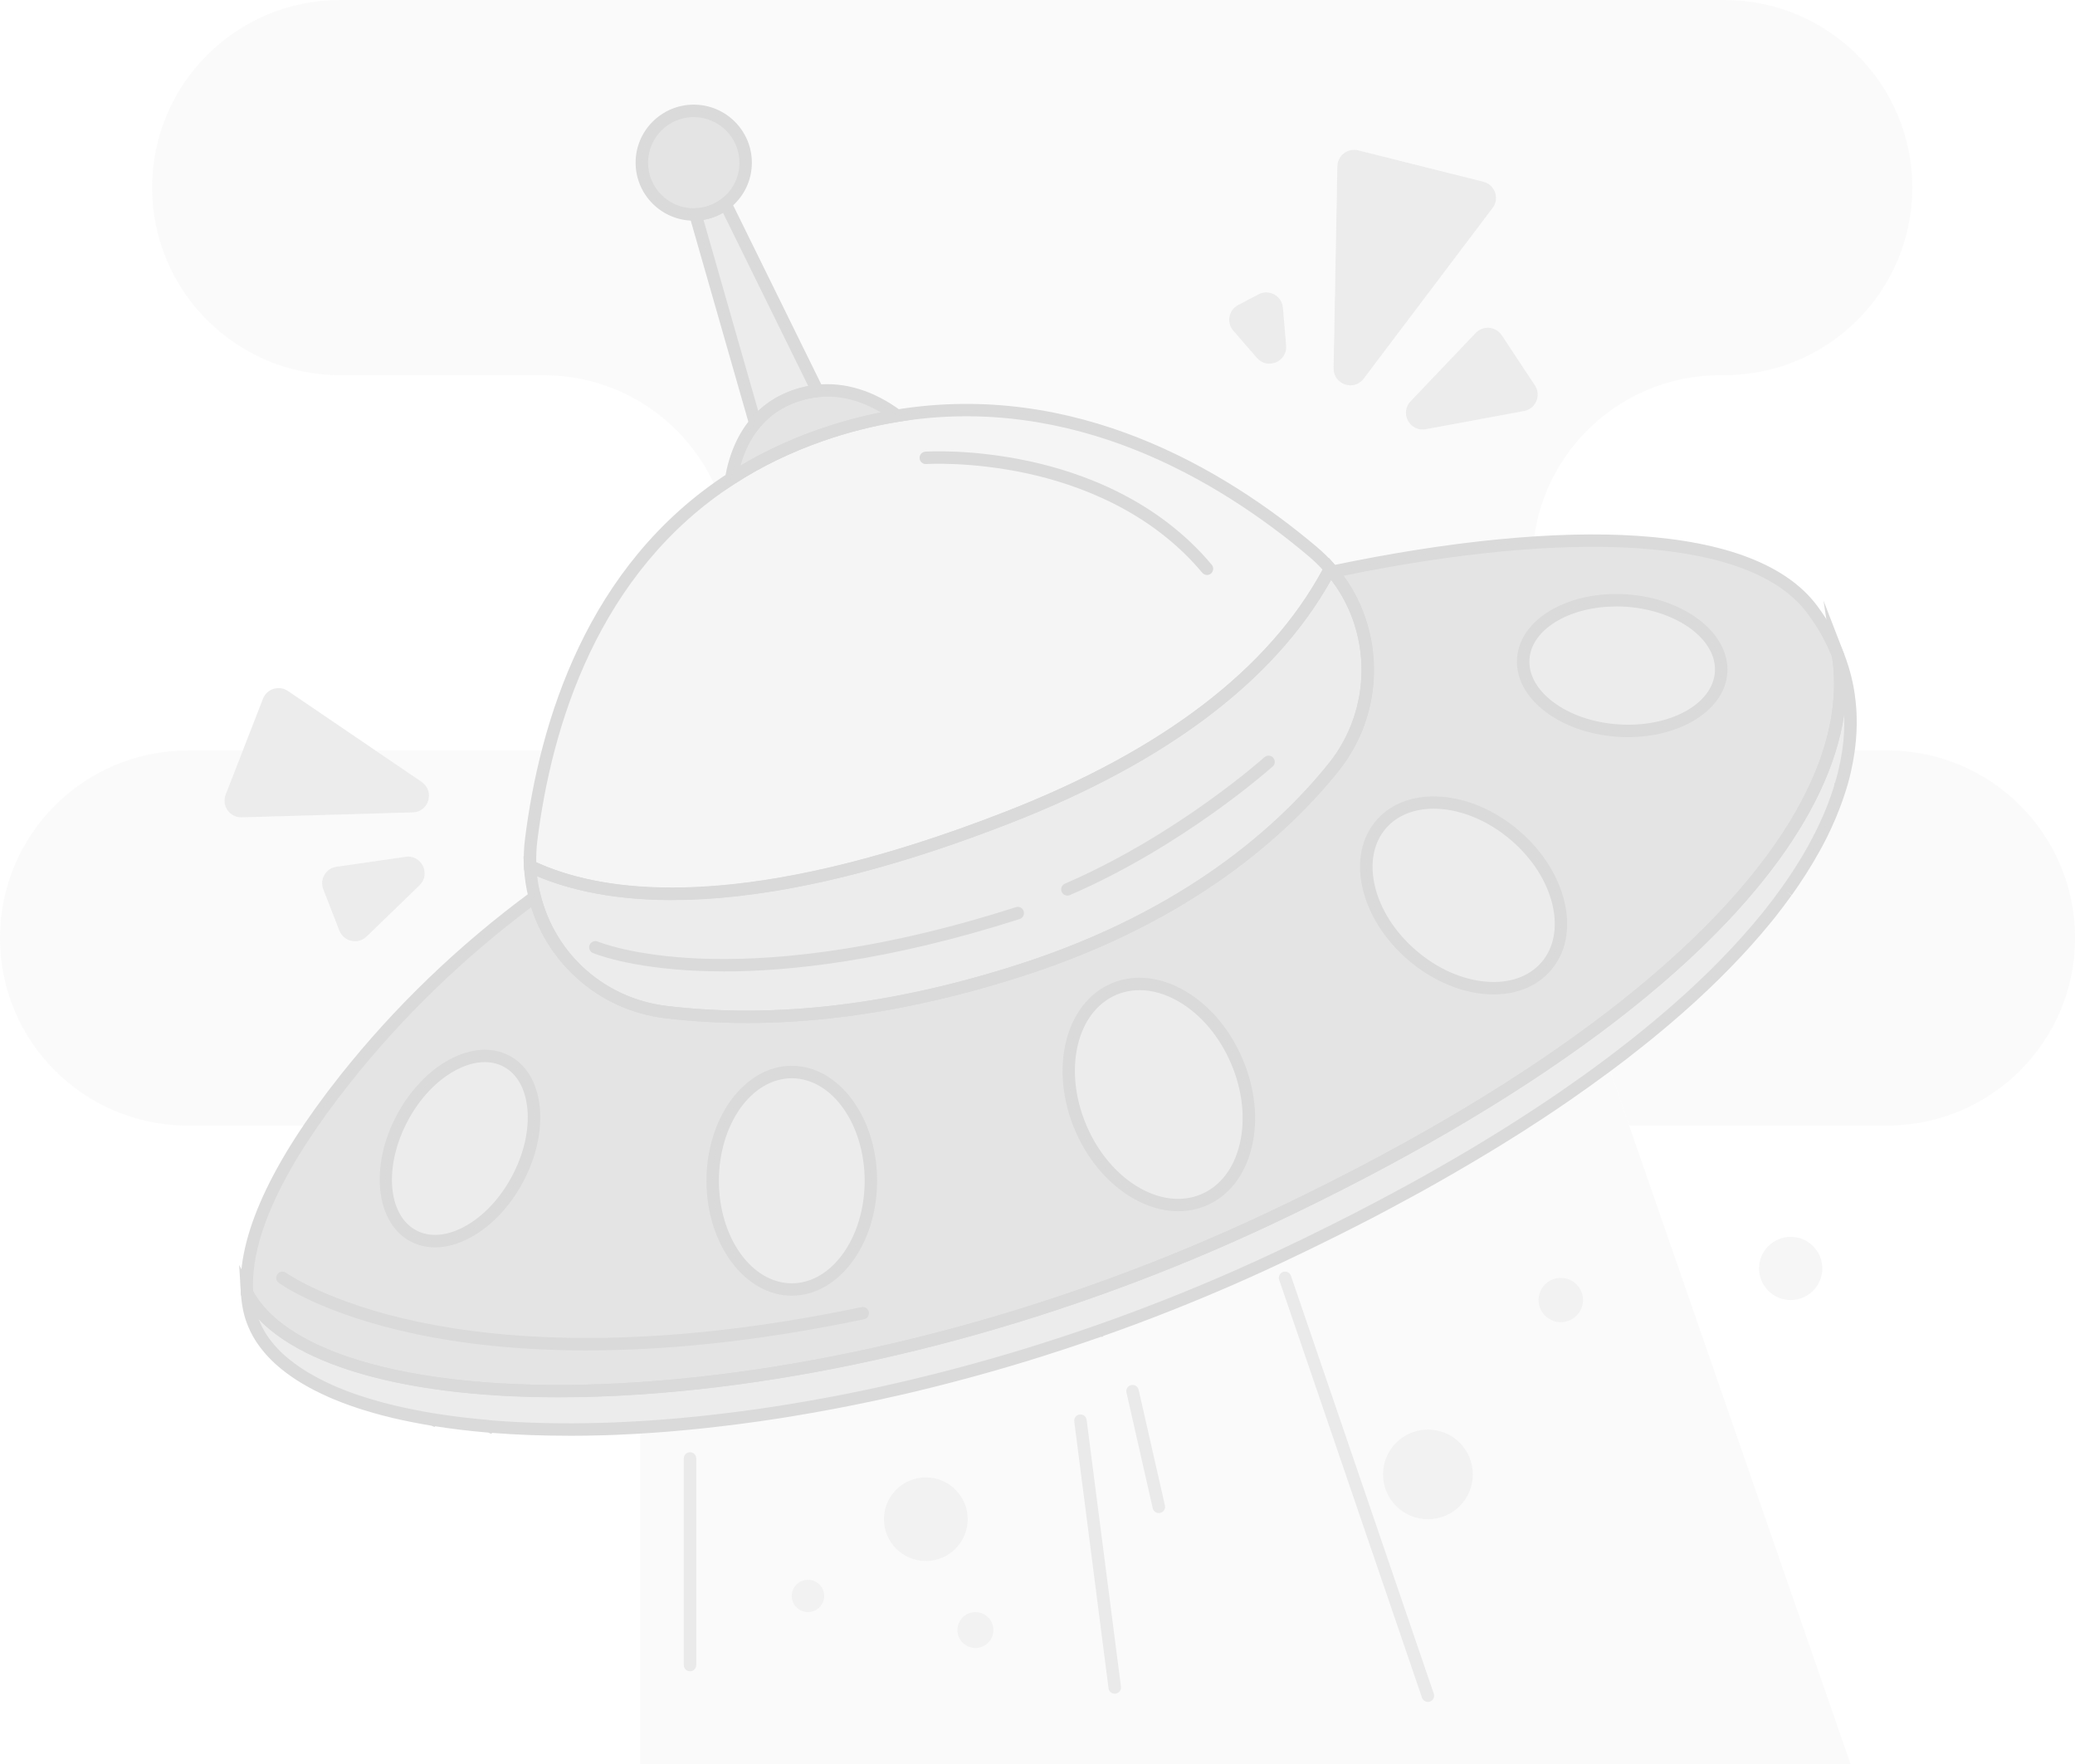 <svg width="400" height="340" viewBox="0 0 400 340" fill="none" xmlns="http://www.w3.org/2000/svg">
<g clip-path="url(#clip0_765_1448)">
<path opacity="0.5" d="M157.592 75.346C156.176 75.498 154.72 75.817 153.224 76.328C149.88 77.485 147.416 79.361 145.576 81.564L134.056 41.333C136.232 41.261 138.216 40.511 139.832 39.266L157.584 75.338L157.592 75.346Z" fill="#DADADA"/>
<path opacity="0.25" d="M356.729 339.991H123.441V275.11C159.089 272.979 203.225 262.73 246.513 242.351C272.241 230.242 293.377 217.733 310.017 205.305L356.729 339.999V339.991Z" fill="#DADADA" fill-opacity="0.5"/>
<path opacity="0.75" d="M354.344 126.406C353.136 123.285 351.464 120.276 349.312 117.418C337.712 101.98 301.904 100.719 256.88 110.178C265.768 120.89 266.12 136.616 257.088 147.863C246.504 161.058 228.224 176.759 197.416 186.785C167.84 196.411 144.552 197.018 128.344 195.054C115.776 193.53 106.016 184.406 103.072 172.864C89.448 182.897 77.128 194.639 66.568 207.962C55.696 221.66 46.808 236.858 47.624 249.247C55.112 263.256 84.368 270.224 123.432 267.574C158.728 265.187 202.032 254.946 244.536 234.942C270.016 222.945 291 210.556 307.568 198.239C342.128 172.56 357.48 147.2 354.344 126.39V126.406ZM99.76 227.271C94.8 236.571 85.8 241.464 79.664 238.199C73.536 234.942 72.584 224.757 77.552 215.457C82.512 206.166 91.512 201.273 97.648 204.53C103.784 207.786 104.728 217.972 99.76 227.271ZM152.632 248.536C144.216 248.536 137.384 239.149 137.384 227.582C137.384 216.016 144.208 206.621 152.632 206.621C161.056 206.621 167.88 216.008 167.88 227.582C167.88 239.157 161.056 248.536 152.632 248.536ZM232.008 231.294C223.688 234.815 213.08 228.564 208.312 217.333C203.552 206.102 206.432 194.152 214.752 190.632C223.072 187.12 233.68 193.37 238.448 204.601C243.216 215.825 240.336 227.782 232.008 231.294ZM298.04 186.274C292.536 192.636 280.96 191.646 272.184 184.079C263.4 176.511 260.752 165.224 266.264 158.863C271.768 152.509 283.344 153.498 292.12 161.066C300.904 168.633 303.552 179.92 298.04 186.274ZM331.8 129.631C331.312 136.552 322.376 141.565 311.848 140.822C301.312 140.088 293.168 133.886 293.656 126.965C294.136 120.052 303.072 115.039 313.608 115.774C324.144 116.516 332.288 122.718 331.8 129.631Z" fill="#DADADA"/>
<path d="M107.656 269.333C76.016 269.333 53.208 262.229 46.568 249.824L46.448 249.6L46.432 249.345C45.712 238.369 52.168 224.201 65.624 207.23C76.08 194.051 88.44 182.166 102.352 171.916L103.792 170.855L104.232 172.579C107.16 184.081 116.68 192.447 128.48 193.884C149.424 196.422 172.488 193.652 197.032 185.662C228.576 175.397 246.592 159.041 256.144 147.131C264.632 136.547 264.552 121.332 255.944 110.955L254.68 109.431L256.624 109.023C279.48 104.226 299.904 102.23 315.696 103.284C332.784 104.418 344.416 108.936 350.256 116.71C352.44 119.616 354.184 122.729 355.448 125.978L355.496 126.098L355.52 126.225C358.832 148.193 342.056 174.119 308.28 199.216C291.112 211.972 269.832 224.36 245.04 236.031C205.8 254.502 162.64 266.124 123.512 268.774C118.024 269.149 112.72 269.333 107.648 269.333H107.656ZM48.816 248.922C52.392 255.356 61.088 260.401 73.984 263.506C87.208 266.691 104.28 267.688 123.36 266.387C162.2 263.761 205.056 252.211 244.032 233.867C268.68 222.253 289.824 209.952 306.856 197.292C339.824 172.802 356.264 147.738 353.176 126.712C352 123.711 350.376 120.829 348.352 118.139C342.944 110.947 331.904 106.748 315.552 105.663C300.408 104.657 280.888 106.493 259.008 110.971C267.128 122.138 266.816 137.664 258.024 148.624C248.264 160.789 229.896 177.48 197.776 187.929C172.896 196.031 149.488 198.825 128.192 196.254C121.864 195.488 116.016 192.846 111.288 188.615C107.112 184.888 104.064 180.162 102.392 174.87C89.216 184.76 77.48 196.135 67.504 208.707C54.528 225.063 48.24 238.585 48.8 248.914L48.816 248.922ZM152.632 249.736C143.56 249.736 136.184 239.798 136.184 227.585C136.184 215.372 143.56 205.426 152.632 205.426C161.704 205.426 169.08 215.364 169.08 227.585C169.08 239.806 161.704 249.736 152.632 249.736ZM152.632 207.829C144.888 207.829 138.584 216.689 138.584 227.593C138.584 238.497 144.888 247.349 152.632 247.349C160.376 247.349 166.68 238.489 166.68 227.593C166.68 216.697 160.376 207.829 152.632 207.829ZM83.856 240.421C82.16 240.421 80.56 240.038 79.104 239.263C72.4 235.695 71.224 224.767 76.496 214.909C79.008 210.208 82.592 206.424 86.592 204.253C90.752 201.986 94.88 201.714 98.216 203.486C101.552 205.259 103.624 208.827 104.064 213.536C104.48 218.062 103.336 223.139 100.824 227.841C98.312 232.542 94.728 236.334 90.728 238.505C88.384 239.782 86.048 240.429 83.856 240.429V240.421ZM93.456 204.716C91.664 204.716 89.72 205.259 87.736 206.336C84.144 208.292 80.904 211.732 78.616 216.019C73.968 224.72 74.696 234.195 80.232 237.14C82.824 238.529 86.144 238.258 89.576 236.398C93.168 234.442 96.408 231.002 98.696 226.707C100.984 222.413 102.04 217.807 101.664 213.744C101.304 209.864 99.672 206.967 97.072 205.586C95.976 205.003 94.752 204.716 93.448 204.716H93.456ZM227.144 233.46C219.448 233.46 211.264 227.354 207.208 217.799C202.2 205.977 205.368 193.301 214.28 189.533C218.664 187.681 223.728 188.216 228.544 191.058C233.24 193.828 237.144 198.466 239.552 204.141C241.952 209.801 242.576 215.835 241.304 221.127C240 226.547 236.864 230.555 232.48 232.399C230.768 233.117 228.968 233.46 227.144 233.46ZM219.664 190.85C218.12 190.85 216.624 191.146 215.216 191.736C207.52 194.993 204.912 206.264 209.416 216.865C213.912 227.465 223.84 233.444 231.544 230.187C235.208 228.639 237.848 225.214 238.968 220.553C240.12 215.763 239.544 210.256 237.344 205.059C235.136 199.863 231.584 195.616 227.328 193.109C224.776 191.601 222.16 190.842 219.672 190.842L219.664 190.85ZM287.944 191.665C287.384 191.665 286.816 191.641 286.232 191.593C281.096 191.154 275.832 188.807 271.392 184.983C266.952 181.16 263.864 176.291 262.688 171.294C261.48 166.153 262.424 161.459 265.344 158.083C271.272 151.242 283.632 152.176 292.888 160.158C297.328 163.982 300.416 168.843 301.592 173.848C302.8 178.989 301.864 183.682 298.936 187.059C296.336 190.06 292.472 191.665 287.936 191.665H287.944ZM276.376 155.872C272.672 155.872 269.376 157.109 267.168 159.655C264.768 162.433 264.008 166.369 265.032 170.751C266.088 175.269 268.912 179.683 272.968 183.179C277.024 186.676 281.808 188.815 286.44 189.206C290.928 189.589 294.728 188.272 297.136 185.494C299.536 182.724 300.296 178.781 299.272 174.407C298.216 169.889 295.392 165.475 291.336 161.978C286.672 157.955 281.184 155.872 276.384 155.872H276.376ZM313.864 142.086C313.168 142.086 312.464 142.062 311.752 142.006C306.432 141.639 301.496 139.915 297.88 137.153C294.112 134.288 292.184 130.632 292.448 126.872C292.712 123.112 295.128 119.768 299.264 117.445C303.24 115.218 308.352 114.196 313.68 114.563C324.856 115.353 333.512 122.138 332.984 129.706C332.488 136.794 324.096 142.078 313.856 142.078L313.864 142.086ZM311.536 116.894C307.408 116.894 303.52 117.812 300.44 119.536C297.032 121.444 295.048 124.11 294.84 127.04C294.632 129.969 296.232 132.891 299.328 135.245C302.584 137.728 307.048 139.277 311.912 139.612C321.76 140.306 330.136 135.78 330.584 129.538C331.024 123.296 323.36 117.652 313.504 116.95C312.84 116.902 312.176 116.886 311.528 116.886L311.536 116.894Z" fill="#DADADA"/>
<path opacity="0.5" d="M356.44 143.859C356.4 144.179 356.36 144.49 356.312 144.801C356.304 144.849 356.304 144.881 356.296 144.929C356.208 145.52 356.104 146.118 355.992 146.709C355.872 147.332 355.736 147.962 355.592 148.593C355.592 148.601 355.584 148.617 355.584 148.641C355.504 148.96 355.432 149.287 355.344 149.607C355.256 149.926 355.168 150.261 355.08 150.58C354.992 150.908 354.896 151.227 354.8 151.554V151.57C354.704 151.89 354.608 152.217 354.496 152.536C354.176 153.518 353.832 154.508 353.44 155.506C353.312 155.833 353.184 156.168 353.048 156.495C352.912 156.823 352.776 157.166 352.632 157.501C352.2 158.507 351.736 159.513 351.24 160.526C351.08 160.854 350.912 161.181 350.752 161.508C350.744 161.516 350.736 161.524 350.736 161.532C350.392 162.211 350.024 162.889 349.648 163.576C349.264 164.254 348.872 164.941 348.464 165.627C348.056 166.314 347.632 167 347.192 167.695C347.176 167.727 347.144 167.766 347.128 167.79C346.712 168.445 346.272 169.107 345.832 169.77C345.592 170.121 345.36 170.472 345.112 170.816C344.888 171.135 344.664 171.454 344.432 171.782C344.416 171.805 344.392 171.829 344.368 171.861C343.872 172.564 343.352 173.266 342.824 173.961C342.28 174.679 341.72 175.398 341.144 176.124C340.88 176.459 340.6 176.794 340.328 177.138C339.752 177.84 339.152 178.551 338.552 179.261C337.944 179.971 337.328 180.682 336.688 181.4C336.048 182.111 335.4 182.821 334.728 183.54C333.384 184.968 331.992 186.405 330.528 187.85C329.792 188.568 329.048 189.287 328.288 190.013C327.528 190.732 326.752 191.45 325.96 192.176C325.936 192.2 325.904 192.224 325.88 192.256C325.112 192.959 324.336 193.653 323.536 194.348C322.296 195.433 321.032 196.527 319.72 197.62C318.416 198.714 317.072 199.8 315.704 200.901C314.792 201.628 313.856 202.362 312.904 203.088C312.904 203.088 312.888 203.096 312.88 203.112C311.944 203.831 310.992 204.557 310.024 205.275C307.416 207.215 304.712 209.163 301.888 211.103C300.2 212.268 298.464 213.433 296.696 214.607C295.504 215.397 294.288 216.179 293.056 216.962C292.464 217.345 291.856 217.72 291.256 218.103C291.184 218.151 291.12 218.191 291.056 218.231C290.504 218.574 289.944 218.925 289.392 219.269C288.768 219.66 288.136 220.043 287.504 220.434C286.872 220.825 286.24 221.208 285.608 221.583C285.6 221.583 285.592 221.591 285.592 221.599C284.944 221.99 284.304 222.382 283.648 222.765C281.696 223.93 279.696 225.088 277.656 226.245C277.24 226.485 276.808 226.724 276.384 226.963C275.608 227.403 274.832 227.834 274.048 228.273C273.552 228.552 273.048 228.823 272.536 229.103C271.016 229.933 269.48 230.771 267.928 231.593C267.408 231.865 266.888 232.144 266.36 232.423C264.784 233.254 263.2 234.092 261.584 234.906C260.512 235.457 259.432 236.007 258.336 236.558C257.784 236.838 257.24 237.109 256.688 237.38C253.384 239.033 249.984 240.669 246.512 242.314C244.208 243.399 241.912 244.453 239.608 245.483C238.832 245.818 238.072 246.161 237.296 246.496C228.848 250.184 220.4 253.505 212.016 256.45C212.016 256.45 212.008 256.45 212 256.45C209.712 257.249 207.424 258.031 205.144 258.781C203.624 259.276 202.112 259.771 200.592 260.242C199.84 260.481 199.08 260.713 198.328 260.952C198.2 261 198.08 261.032 197.952 261.072C195.808 261.727 193.68 262.357 191.56 262.972C186.408 264.449 181.304 265.782 176.264 266.987C176.168 267.011 176.072 267.035 175.976 267.051C175.24 267.226 174.512 267.394 173.776 267.57C172.32 267.905 170.856 268.232 169.408 268.544C168.688 268.703 167.96 268.855 167.232 269.014C165.128 269.462 163.024 269.877 160.944 270.276C158 270.834 155.096 271.353 152.216 271.816C151.56 271.92 150.896 272.032 150.24 272.136C147.464 272.567 144.72 272.958 142.016 273.309C139.984 273.572 137.968 273.804 135.976 274.019C135.312 274.091 134.648 274.163 133.992 274.227C133.336 274.291 132.68 274.363 132.016 274.419C131.424 274.482 130.824 274.522 130.224 274.578C130.168 274.578 130.12 274.586 130.064 274.586C129.416 274.642 128.768 274.698 128.12 274.746C127.472 274.794 126.832 274.842 126.192 274.889C125.552 274.937 124.92 274.977 124.288 275.017C123.648 275.065 123.016 275.097 122.392 275.129C121.136 275.201 119.896 275.265 118.664 275.313C117.904 275.337 117.152 275.376 116.392 275.392C108.552 275.632 101.176 275.456 94.392 274.905C90.552 274.586 86.904 274.139 83.464 273.58C80.88 273.157 78.416 272.67 76.064 272.12C75.288 271.936 74.52 271.736 73.76 271.545C72.632 271.242 71.528 270.93 70.464 270.595C70.112 270.491 69.76 270.371 69.408 270.26C68.36 269.917 67.352 269.557 66.376 269.19C65.728 268.943 65.088 268.687 64.464 268.416C64.152 268.28 63.848 268.152 63.544 268.017C60.216 266.532 57.36 264.84 55.024 262.948C54.808 262.772 54.608 262.605 54.4 262.429C53.992 262.078 53.608 261.727 53.232 261.367C52.416 260.561 51.68 259.723 51.032 258.861C50.8 258.558 50.584 258.246 50.376 257.927C49.592 256.722 48.968 255.468 48.528 254.159C48.384 253.712 48.256 253.281 48.144 252.826C48.112 252.675 48.072 252.531 48.048 252.379C47.96 251.932 47.872 251.485 47.8 251.03C47.712 250.432 47.648 249.817 47.616 249.202C55.104 263.211 84.36 270.18 123.432 267.538C158.728 265.151 202.04 254.902 244.536 234.906C270.016 222.908 291 210.52 307.568 198.211C342.144 172.516 357.496 147.148 354.336 126.33C354.632 127.088 354.896 127.863 355.144 128.645C355.544 129.938 355.872 131.255 356.12 132.588C356.12 132.596 356.12 132.612 356.128 132.628C356.272 133.418 356.384 134.209 356.48 135.015C356.512 135.286 356.544 135.566 356.568 135.829C356.584 136.1 356.616 136.38 356.632 136.651C356.672 137.202 356.696 137.753 356.704 138.304C356.752 140.116 356.648 141.944 356.432 143.803L356.448 143.827L356.44 143.859Z" fill="#DADADA"/>
<path d="M109.625 276.732C104.497 276.732 99.553 276.548 94.865 276.181L94.705 276.356L94.113 276.125C90.553 275.822 87.121 275.414 83.889 274.904L83.761 275.039L83.137 274.784C80.593 274.361 78.129 273.874 75.809 273.331C75.057 273.147 74.273 272.956 73.481 272.748C72.201 272.405 71.105 272.086 70.137 271.783C69.777 271.671 69.417 271.559 69.065 271.447C68.009 271.096 66.969 270.729 65.977 270.354C65.249 270.074 64.617 269.819 64.033 269.571C63.777 269.46 63.521 269.348 63.265 269.236L63.097 269.156C59.649 267.624 56.697 265.868 54.305 263.928C54.089 263.752 53.865 263.577 53.657 263.385C53.217 263.01 52.809 262.635 52.433 262.268C51.569 261.429 50.793 260.535 50.105 259.617C49.865 259.298 49.633 258.963 49.401 258.628C48.561 257.334 47.897 255.969 47.425 254.581C47.265 254.11 47.129 253.647 47.009 253.152L46.897 252.681C46.785 252.154 46.705 251.691 46.641 251.252C46.553 250.621 46.481 249.975 46.441 249.32L46.105 243.828L48.697 248.682C52.201 255.235 60.945 260.352 73.985 263.497C87.209 266.682 104.289 267.68 123.369 266.386C162.209 263.76 205.065 252.21 244.041 233.866C268.689 222.252 289.833 209.951 306.865 197.291C339.913 172.738 356.353 147.609 353.161 126.552L351.521 115.768L355.457 125.937C355.761 126.711 356.041 127.51 356.297 128.324C356.713 129.665 357.049 131.022 357.305 132.355L357.321 132.451C357.465 133.265 357.593 134.095 357.681 134.917C357.713 135.205 357.737 135.484 357.769 135.763L357.793 136.059C357.809 136.25 357.825 136.434 357.841 136.617C357.881 137.176 357.905 137.751 357.913 138.318C357.961 140.162 357.865 142.069 357.633 143.985C357.593 144.296 357.553 144.6 357.513 144.903L357.489 145.087C357.401 145.661 357.297 146.26 357.185 146.907C357.073 147.481 356.945 148.096 356.785 148.838L356.769 148.918C356.697 149.206 356.625 149.509 356.553 149.804L356.537 149.876C356.449 150.219 356.353 150.547 356.273 150.874C356.193 151.169 356.113 151.449 356.025 151.728L355.969 151.904C355.961 151.928 355.961 151.952 355.953 151.975L355.881 152.191C355.809 152.43 355.737 152.662 355.657 152.901C355.329 153.923 354.969 154.945 354.577 155.935C354.457 156.262 354.321 156.597 354.177 156.933C354.041 157.284 353.897 157.627 353.753 157.97C353.289 159.056 352.809 160.086 352.337 161.059L352.313 161.107C352.161 161.419 352.001 161.73 351.841 162.049L351.737 162.241C351.393 162.919 351.049 163.55 350.705 164.165C350.289 164.907 349.897 165.585 349.505 166.248C349.105 166.926 348.681 167.605 348.217 168.347L348.153 168.451C347.729 169.122 347.281 169.792 346.833 170.455C346.593 170.806 346.353 171.157 346.113 171.508C345.881 171.836 345.657 172.163 345.417 172.498L345.353 172.57L345.377 172.53L344.377 171.875L345.353 172.578C344.793 173.36 344.281 174.055 343.793 174.701C343.313 175.34 342.793 176.01 342.105 176.888C341.849 177.2 341.609 177.503 341.361 177.806L341.281 177.902C340.705 178.605 340.105 179.323 339.481 180.049C338.889 180.744 338.273 181.446 337.593 182.205C336.945 182.923 336.289 183.641 335.617 184.36C334.241 185.829 332.817 187.289 331.385 188.702C330.649 189.429 329.897 190.155 329.129 190.881C328.361 191.6 327.585 192.326 326.785 193.061L326.705 193.14C325.929 193.843 325.145 194.545 324.345 195.248C322.969 196.453 321.721 197.531 320.505 198.537C319.209 199.622 317.849 200.74 316.457 201.833C315.553 202.552 314.633 203.278 313.689 204.004L313.617 204.068C312.673 204.787 311.713 205.513 310.745 206.239C308.081 208.219 305.337 210.191 302.577 212.099C300.801 213.32 299.049 214.501 297.361 215.611C296.209 216.369 294.977 217.167 293.713 217.981C293.377 218.197 293.033 218.421 292.689 218.628L291.377 219.45C290.929 219.73 290.489 220.009 290.033 220.288C289.417 220.68 288.777 221.063 288.137 221.454C287.513 221.845 286.873 222.228 286.233 222.603L286.177 222.635C285.537 223.026 284.897 223.402 284.257 223.785C282.401 224.894 280.433 226.036 278.249 227.281L278.097 227.369C277.721 227.576 277.353 227.792 276.977 228.007C276.201 228.446 275.417 228.877 274.625 229.324L274.433 229.436C273.993 229.684 273.553 229.915 273.113 230.163C271.321 231.144 269.849 231.943 268.489 232.661L268.017 232.916C267.657 233.108 267.289 233.3 266.929 233.499C265.185 234.425 263.617 235.239 262.137 235.99C261.065 236.54 259.977 237.091 258.881 237.642C258.337 237.921 257.777 238.201 257.217 238.472C253.977 240.093 250.545 241.753 247.033 243.405C244.761 244.483 242.425 245.545 240.105 246.582L239.641 246.782C239.025 247.061 238.401 247.333 237.785 247.604C229.577 251.188 221.129 254.525 212.697 257.494L212.545 257.662H212.225C209.961 258.452 207.713 259.218 205.537 259.937C204.113 260.408 202.617 260.887 200.977 261.413L198.705 262.116C198.593 262.156 198.449 262.196 198.313 262.244C196.233 262.874 194.081 263.521 191.905 264.143C186.793 265.612 181.625 266.961 176.561 268.182C176.481 268.206 176.369 268.23 176.249 268.254L174.073 268.765C172.481 269.132 171.049 269.452 169.681 269.747C169.201 269.859 168.713 269.955 168.233 270.058L167.505 270.21C165.465 270.641 163.345 271.064 161.193 271.479C158.305 272.03 155.353 272.549 152.425 273.028C151.769 273.132 151.105 273.243 150.441 273.347C147.689 273.778 144.913 274.177 142.185 274.52C140.241 274.768 138.209 275.007 136.129 275.239C135.457 275.311 134.801 275.375 134.137 275.446C133.481 275.51 132.809 275.574 132.153 275.638C131.761 275.678 131.345 275.718 130.937 275.75L130.185 275.822C129.537 275.877 128.889 275.925 128.249 275.981C127.601 276.037 126.953 276.077 126.313 276.125L125.633 276.173C125.217 276.197 124.809 276.229 124.393 276.253C123.761 276.293 123.121 276.332 122.489 276.372C121.305 276.436 120.081 276.5 118.745 276.556C117.977 276.588 117.217 276.612 116.465 276.636C114.161 276.708 111.897 276.74 109.657 276.74H109.649L109.625 276.732ZM94.273 273.73L94.489 273.746C101.281 274.305 108.641 274.465 116.361 274.233C117.113 274.209 117.865 274.185 118.625 274.153C119.937 274.097 121.153 274.042 122.329 273.97C122.961 273.938 123.585 273.898 124.217 273.858C124.633 273.834 125.033 273.81 125.441 273.778L126.129 273.73C126.761 273.682 127.401 273.634 128.033 273.587C128.673 273.539 129.313 273.483 129.961 273.427L130.705 273.363C131.105 273.323 131.513 273.291 131.913 273.251C132.577 273.187 133.233 273.132 133.873 273.06C134.537 272.996 135.193 272.924 135.857 272.852C137.913 272.629 139.937 272.389 141.865 272.15C144.569 271.806 147.321 271.407 150.057 270.984C150.713 270.888 151.369 270.777 152.025 270.665C154.937 270.194 157.865 269.675 160.729 269.132C162.873 268.725 164.977 268.302 167.001 267.871L167.721 267.719C168.201 267.616 168.681 267.512 169.161 267.408C170.521 267.113 171.945 266.794 173.513 266.426L175.705 265.908C175.801 265.892 175.881 265.876 175.953 265.852C181.025 264.638 186.145 263.289 191.233 261.837C193.393 261.214 195.537 260.583 197.609 259.945C197.737 259.913 197.849 259.873 197.961 259.841L200.249 259.122C201.873 258.604 203.361 258.133 204.777 257.662C206.993 256.935 209.297 256.153 211.617 255.339L211.817 255.267C220.225 252.306 228.641 248.993 236.833 245.409C237.449 245.145 238.057 244.874 238.681 244.603L239.137 244.395C241.441 243.373 243.761 242.312 246.017 241.242C249.521 239.598 252.929 237.945 256.161 236.325C256.721 236.054 257.265 235.782 257.801 235.503C258.897 234.952 259.977 234.401 261.049 233.858C262.513 233.108 264.073 232.294 265.809 231.376C266.177 231.184 266.537 230.993 266.897 230.793L267.377 230.538C268.721 229.819 270.185 229.029 271.969 228.055C272.409 227.816 272.849 227.568 273.281 227.329L273.473 227.225C274.257 226.786 275.033 226.355 275.801 225.916C276.177 225.708 276.545 225.501 276.913 225.285L277.065 225.198C279.241 223.96 281.193 222.827 283.041 221.725C283.649 221.366 284.257 221.007 284.857 220.64L284.905 220.592L285.049 220.52C285.665 220.145 286.273 219.778 286.889 219.402C287.529 219.011 288.153 218.628 288.769 218.245C289.225 217.966 289.665 217.694 290.105 217.415L291.401 216.593L292.417 215.946C293.673 215.148 294.889 214.35 296.041 213.599C297.713 212.498 299.457 211.324 301.217 210.111C303.953 208.227 306.681 206.271 309.305 204.308C310.249 203.605 311.177 202.903 312.089 202.2L312.161 202.121L312.241 202.073C313.161 201.362 314.065 200.652 314.961 199.949C316.321 198.864 317.673 197.762 318.961 196.685C320.153 195.687 321.393 194.625 322.753 193.436C323.529 192.757 324.289 192.071 325.041 191.392C325.089 191.336 325.137 191.297 325.193 191.249C325.969 190.538 326.729 189.828 327.473 189.125C328.225 188.407 328.969 187.689 329.697 186.978C331.105 185.589 332.505 184.152 333.857 182.708C334.521 181.997 335.169 181.287 335.801 180.584C336.465 179.842 337.073 179.147 337.649 178.469C338.257 177.758 338.849 177.048 339.409 176.362L339.489 176.266C339.737 175.962 339.977 175.667 340.217 175.364C340.889 174.51 341.409 173.847 341.873 173.224C342.353 172.586 342.857 171.907 343.401 171.141C343.425 171.101 343.457 171.069 343.473 171.037C343.697 170.726 343.913 170.415 344.129 170.111C344.361 169.768 344.601 169.425 344.833 169.082C345.265 168.443 345.689 167.797 346.097 167.158L346.169 167.038C346.633 166.312 347.041 165.649 347.433 164.995C347.809 164.356 348.193 163.694 348.593 162.967C348.937 162.353 349.273 161.714 349.625 161.035L349.689 160.852L349.753 160.78C349.889 160.517 350.017 160.253 350.145 159.99L350.169 159.95C350.625 159.024 351.081 158.026 351.537 156.98C351.673 156.661 351.809 156.334 351.945 156.007C352.073 155.671 352.209 155.352 352.329 155.033C352.697 154.083 353.049 153.109 353.361 152.119C353.441 151.856 353.529 151.6 353.609 151.345V151.01L353.745 150.874L353.937 150.203C354.017 149.892 354.113 149.573 354.193 149.254L354.209 149.206C354.281 148.902 354.353 148.615 354.425 148.32C354.433 148.296 354.441 148.272 354.441 148.256C354.601 147.553 354.721 146.979 354.825 146.444C354.937 145.837 355.033 145.27 355.113 144.728C355.113 144.672 355.121 144.616 355.137 144.568C355.177 144.265 355.217 143.969 355.257 143.674C355.473 141.87 355.561 140.074 355.521 138.35C355.521 138.142 355.513 137.943 355.505 137.735C352.649 156.964 336.329 178.357 308.305 199.183C291.137 211.939 269.857 224.327 245.065 235.998C205.825 254.469 162.665 266.099 123.537 268.741C88.089 271.144 60.809 265.636 49.849 254.221C50.241 255.267 50.769 256.297 51.409 257.295C51.601 257.582 51.809 257.877 52.017 258.157C52.633 258.979 53.329 259.769 54.097 260.527C54.441 260.855 54.809 261.198 55.209 261.541C55.401 261.709 55.601 261.868 55.809 262.036C58.041 263.848 60.817 265.492 64.057 266.945L64.217 267.017C64.465 267.129 64.705 267.225 64.945 267.336C65.513 267.576 66.129 267.823 66.825 268.095C67.777 268.454 68.777 268.813 69.801 269.14C70.137 269.252 70.489 269.364 70.841 269.468C71.785 269.763 72.849 270.066 74.089 270.402C74.865 270.609 75.625 270.793 76.361 270.968C78.593 271.487 80.977 271.966 83.441 272.373L83.681 272.413C87.017 272.956 90.593 273.387 94.297 273.698H94.305L94.273 273.73Z" fill="#DADADA"/>
<g opacity="0.5">
<path d="M99.759 227.273C94.799 236.573 85.799 241.466 79.663 238.201C73.535 234.944 72.583 224.759 77.551 215.46C82.511 206.168 91.511 201.275 97.647 204.532C103.783 207.789 104.727 217.974 99.759 227.273Z" fill="#DADADA"/>
<path d="M331.799 129.632C331.311 136.545 322.375 141.558 311.847 140.815C301.311 140.081 293.167 133.879 293.655 126.958C294.135 120.045 303.071 115.032 313.607 115.767C324.143 116.509 332.287 122.711 331.799 129.632Z" fill="#DADADA"/>
<path d="M152.631 248.538C161.047 248.538 167.879 239.159 167.879 227.585C167.879 216.01 161.055 206.623 152.631 206.623C144.207 206.623 137.383 216.01 137.383 227.585C137.383 239.159 144.207 248.538 152.631 248.538Z" fill="#DADADA"/>
<path d="M298.039 186.274C292.535 192.628 280.959 191.646 272.183 184.079C263.399 176.504 260.751 165.225 266.263 158.863C271.767 152.509 283.343 153.49 292.119 161.058C300.903 168.625 303.551 179.912 298.039 186.266V186.274Z" fill="#DADADA"/>
<path d="M232.007 231.296C223.687 234.816 213.079 228.558 208.311 217.335C203.551 206.104 206.431 194.154 214.751 190.634C223.071 187.122 233.679 193.372 238.447 204.595C243.215 215.826 240.335 227.776 232.007 231.288V231.296Z" fill="#DADADA"/>
</g>
<path opacity="0.25" d="M256.401 109.621C248.041 125.578 230.393 143.466 194.353 157.523C142.985 177.575 115.729 173.408 102.193 166.974C102.113 165.29 102.177 163.574 102.385 161.857C105.113 140.066 113.945 109.765 140.945 92.283C146.025 88.987 151.753 86.145 158.201 83.902C163.217 82.154 168.129 80.924 172.945 80.15C207.361 74.555 235.945 91.9 253.113 106.396C254.305 107.41 255.401 108.488 256.393 109.637L256.401 109.621Z" fill="#DADADA"/>
<path d="M129.576 173.498C117 173.498 108 171.063 101.68 168.054L101.032 167.742L101 167.024C100.92 165.236 100.984 163.44 101.208 161.692C104.008 139.301 113.056 108.913 140.296 91.264C145.608 87.815 151.504 84.957 157.816 82.754C162.776 81.038 167.8 79.753 172.76 78.947C207.24 73.343 235.912 90.274 253.896 105.464C255.12 106.502 256.272 107.635 257.304 108.833L257.84 109.447L257.456 110.166C246.968 130.193 225.872 146.501 194.784 158.635C166.368 169.73 145.2 173.49 129.568 173.49L129.576 173.498ZM103.376 166.194C117.32 172.548 144.248 175.805 193.928 156.407C224.088 144.641 244.616 128.964 254.96 109.791C254.152 108.913 253.28 108.074 252.36 107.284C234.76 92.421 206.744 75.842 173.16 81.302C168.336 82.084 163.44 83.321 158.616 85.005C152.488 87.145 146.768 89.915 141.616 93.259C115.152 110.405 106.328 140.1 103.592 161.987C103.416 163.36 103.344 164.773 103.376 166.186V166.194Z" fill="#DADADA"/>
<path opacity="0.75" d="M172.952 80.135C168.144 80.909 163.224 82.138 158.208 83.886C151.752 86.129 146.024 88.971 140.952 92.268C141.544 88.859 142.84 84.844 145.584 81.564C147.416 79.36 149.888 77.493 153.232 76.327C154.736 75.808 156.184 75.489 157.6 75.345C163.904 74.691 169.256 77.389 172.96 80.143L172.952 80.135Z" fill="#DADADA"/>
<path opacity="0.5" d="M257.088 147.865C246.504 161.059 228.224 176.761 197.416 186.787C167.84 196.413 144.552 197.02 128.344 195.056C115.776 193.532 106.016 184.408 103.072 172.865C102.584 170.958 102.28 168.978 102.192 166.966C103.928 167.789 105.888 168.579 108.104 169.281C123.12 174.079 149.576 174.997 194.352 157.515C229.824 143.674 247.472 126.129 255.992 110.364C256.128 110.108 256.264 109.869 256.392 109.613C256.552 109.797 256.712 109.988 256.872 110.172C265.76 120.884 266.112 136.61 257.088 147.857V147.865Z" fill="#DADADA"/>
<path d="M143.897 197.18C138.553 197.18 133.321 196.868 128.209 196.254C121.881 195.487 116.033 192.845 111.305 188.614C106.689 184.488 103.441 179.147 101.921 173.169C101.409 171.165 101.097 169.098 101.001 167.03L100.913 165.027L102.721 165.889C104.513 166.751 106.449 167.509 108.473 168.148C122.369 172.586 148.481 174.15 193.921 156.406C224.057 144.656 244.585 128.97 254.945 109.805L255.041 109.621C255.137 109.438 255.241 109.262 255.329 109.078L256.145 107.506L257.305 108.847C257.465 109.03 257.625 109.222 257.793 109.422C267.129 120.677 267.225 137.16 258.025 148.631C248.265 160.796 229.889 177.487 197.777 187.936C178.865 194.09 160.809 197.188 143.889 197.188L143.897 197.18ZM103.553 168.898C103.697 170.143 103.929 171.373 104.241 172.578C107.169 184.088 116.689 192.446 128.489 193.883C149.433 196.421 172.497 193.651 197.041 185.661C228.585 175.396 246.601 159.048 256.153 147.13C264.425 136.817 264.561 122.114 256.609 111.768C245.833 131.078 225.049 146.843 194.793 158.641C166.041 169.864 144.833 173.448 129.481 173.448C120.225 173.448 113.105 172.147 107.737 170.431C106.297 169.976 104.897 169.457 103.553 168.89V168.898Z" fill="#DADADA"/>
<g opacity="0.25">
<path d="M155.752 310.722C157.48 310.722 158.88 309.325 158.88 307.609C158.88 305.893 157.48 304.496 155.752 304.496C154.024 304.496 152.632 305.893 152.632 307.609C152.632 309.325 154.032 310.722 155.752 310.722Z" fill="#DADADA"/>
<path d="M178.472 300.87C182.928 300.87 186.544 297.262 186.544 292.816C186.544 288.37 182.928 284.762 178.472 284.762C174.016 284.762 170.4 288.37 170.4 292.816C170.4 297.262 174.016 300.87 178.472 300.87Z" fill="#DADADA"/>
<path d="M188.032 317.635C189.944 317.635 191.496 316.087 191.496 314.179C191.496 312.271 189.944 310.723 188.032 310.723C186.12 310.723 184.568 312.271 184.568 314.179C184.568 316.087 186.12 317.635 188.032 317.635Z" fill="#DADADA"/>
<path d="M300.871 254.844C303.239 254.844 305.159 252.928 305.159 250.573C305.159 248.219 303.239 246.303 300.871 246.303C298.503 246.303 296.591 248.219 296.591 250.573C296.591 252.928 298.511 254.844 300.871 254.844Z" fill="#DADADA"/>
<path d="M275.264 292.819C280.048 292.819 283.92 288.955 283.92 284.182C283.92 279.408 280.048 275.545 275.264 275.545C270.48 275.545 266.608 279.408 266.608 284.182C266.608 288.955 270.48 292.819 275.264 292.819Z" fill="#DADADA"/>
<path d="M345.192 250.567C348.56 250.567 351.288 247.845 351.288 244.485C351.288 241.124 348.56 238.402 345.192 238.402C341.824 238.402 339.096 241.124 339.096 244.485C339.096 247.845 341.824 250.567 345.192 250.567Z" fill="#DADADA"/>
</g>
<path opacity="0.75" d="M143.736 31.353C143.736 34.57 142.208 37.436 139.832 39.264C138.224 40.501 136.232 41.259 134.056 41.331C133.944 41.339 133.84 41.339 133.728 41.339C128.208 41.339 123.72 36.869 123.72 31.353C123.72 25.837 128.2 21.367 133.728 21.367C139.256 21.367 143.728 25.837 143.728 31.353H143.736Z" fill="#DADADA"/>
<path d="M145.056 84.069L132.488 40.182L134.032 40.134C135.888 40.078 137.64 39.447 139.112 38.314L140.272 37.42L159.432 76.35L157.728 76.533C156.36 76.685 154.976 76.988 153.632 77.459C150.776 78.449 148.384 80.094 146.52 82.329L145.064 84.077L145.056 84.069ZM135.616 42.377L146.16 79.2C148.04 77.427 150.28 76.086 152.84 75.192C153.816 74.849 154.8 74.586 155.8 74.394L139.376 41.02C138.216 41.699 136.952 42.154 135.624 42.377H135.616Z" fill="#DADADA"/>
<path d="M139.288 94.774L139.768 92.06C140.56 87.518 142.216 83.726 144.664 80.789C146.816 78.21 149.56 76.327 152.84 75.193C154.36 74.666 155.92 74.315 157.472 74.147C162.888 73.589 168.488 75.321 173.68 79.176L175.96 80.861L173.16 81.308C168.336 82.09 163.44 83.327 158.616 85.011C152.488 87.151 146.768 89.921 141.616 93.265L139.304 94.766L139.288 94.774ZM159.48 76.446C158.904 76.446 158.32 76.47 157.72 76.534C156.352 76.686 154.976 76.989 153.624 77.46C150.768 78.45 148.376 80.094 146.512 82.329C144.832 84.341 143.576 86.831 142.76 89.737C147.416 86.959 152.464 84.62 157.824 82.76C161.8 81.379 165.824 80.278 169.824 79.488C167.056 77.851 163.504 76.446 159.488 76.446H159.48Z" fill="#DADADA"/>
<path d="M133.736 42.536C127.552 42.536 122.528 37.523 122.528 31.353C122.528 25.183 127.552 20.17 133.736 20.17C139.92 20.17 144.936 25.191 144.936 31.353C144.936 34.849 143.344 38.074 140.568 40.214C138.704 41.65 136.48 42.449 134.12 42.529C133.992 42.536 133.864 42.536 133.728 42.536H133.736ZM133.736 22.565C128.88 22.565 124.928 26.508 124.928 31.353C124.928 36.199 128.88 40.142 133.736 40.142C133.816 40.142 133.888 40.142 133.976 40.142H134.032C135.888 40.086 137.64 39.455 139.112 38.322C141.296 36.645 142.544 34.107 142.544 31.361C142.544 26.516 138.592 22.573 133.744 22.573L133.736 22.565Z" fill="#DADADA"/>
<g opacity="0.5">
<path d="M257.073 70.992L257.801 32.038C257.841 29.963 259.801 28.47 261.817 28.973L285.945 35.024C288.185 35.583 289.129 38.241 287.737 40.084L262.881 72.988C261.001 75.478 257.017 74.113 257.073 70.984V70.992Z" fill="#DADADA"/>
<path d="M271.905 77.352L284.465 64.166C285.897 62.665 288.353 62.88 289.497 64.613L295.897 74.287C297.169 76.211 296.057 78.805 293.793 79.228L274.841 82.733C271.769 83.307 269.761 79.611 271.913 77.352H271.905Z" fill="#DADADA"/>
<path d="M81.28 150.696L55.512 133.183C53.792 132.018 51.44 132.744 50.688 134.684L43.496 153.155C42.656 155.302 44.288 157.609 46.6 157.545L79.56 156.587C82.688 156.5 83.872 152.469 81.28 150.712V150.696Z" fill="#DADADA"/>
<path d="M78.169 165.144L64.857 167.06C62.801 167.355 61.561 169.478 62.313 171.41L65.417 179.377C66.257 181.524 69.017 182.123 70.673 180.518L80.881 170.636C83.129 168.457 81.265 164.689 78.169 165.136V165.144Z" fill="#DADADA"/>
<path d="M242.28 68.98L237.736 63.736C236.384 62.163 236.84 59.753 238.672 58.787L242.592 56.727C244.64 55.65 247.12 57.007 247.312 59.298L247.936 66.602C248.208 69.707 244.328 71.343 242.28 68.98Z" fill="#DADADA"/>
</g>
<path d="M139.415 187.225C137.703 187.225 136.119 187.185 134.647 187.13C121.151 186.555 114.567 183.793 114.295 183.681C113.687 183.426 113.407 182.715 113.671 182.109C113.927 181.502 114.639 181.223 115.247 181.486C115.359 181.534 121.871 184.224 134.943 184.759C147.063 185.246 167.471 183.937 195.823 174.853C196.455 174.645 197.135 174.996 197.335 175.627C197.543 176.258 197.191 176.936 196.559 177.136C171.191 185.262 152.055 187.241 139.415 187.241V187.225Z" fill="#DADADA"/>
<path d="M205.767 172.619C205.303 172.619 204.863 172.348 204.663 171.901C204.399 171.294 204.679 170.584 205.287 170.32C226.959 160.957 243.567 146.102 243.735 145.958C244.223 145.511 244.991 145.551 245.431 146.038C245.871 146.533 245.839 147.291 245.343 147.73C245.175 147.882 228.295 162.993 206.239 172.523C206.087 172.595 205.927 172.619 205.767 172.619Z" fill="#DADADA"/>
<path d="M232.68 110.819C232.336 110.819 232 110.675 231.76 110.388C221.744 98.439 207.848 93.378 197.952 91.239C187.16 88.908 178.632 89.434 178.552 89.442C177.888 89.49 177.32 88.987 177.272 88.325C177.224 87.662 177.728 87.096 178.384 87.056C178.744 87.032 187.272 86.497 198.376 88.884C208.664 91.095 223.12 96.355 233.592 108.856C234.016 109.366 233.944 110.117 233.44 110.548C233.216 110.731 232.944 110.827 232.672 110.827L232.68 110.819Z" fill="#DADADA"/>
<path d="M113.152 260.286C99.256 260.286 88.328 258.857 80.24 257.149C62.192 253.341 54.072 247.506 53.736 247.259C53.2 246.867 53.088 246.117 53.48 245.582C53.872 245.047 54.624 244.936 55.152 245.327C55.272 245.407 63.36 251.17 80.944 254.842C97.232 258.242 125.224 260.509 166.064 251.936C166.712 251.801 167.352 252.216 167.48 252.862C167.608 253.509 167.2 254.139 166.552 254.275C145.408 258.713 127.656 260.278 113.144 260.278L113.152 260.286Z" fill="#DADADA"/>
<g opacity="0.5">
<path d="M214.887 326.453C214.287 326.453 213.775 326.014 213.695 325.407L207.087 273.977C206.999 273.322 207.463 272.716 208.127 272.636C208.791 272.556 209.383 273.019 209.471 273.674L216.087 325.104C216.167 325.758 215.703 326.357 215.047 326.445C214.991 326.445 214.943 326.445 214.895 326.445L214.887 326.453Z" fill="#DADADA"/>
<path d="M223.382 291.634C222.838 291.634 222.334 291.259 222.214 290.7L217.15 268.397C217.006 267.751 217.406 267.112 218.054 266.968C218.702 266.825 219.342 267.232 219.494 267.87L224.566 290.173C224.71 290.82 224.302 291.458 223.662 291.602C223.574 291.626 223.478 291.634 223.398 291.634H223.382Z" fill="#DADADA"/>
<path d="M133.015 322.127C132.351 322.127 131.815 321.592 131.815 320.929V281.106C131.815 280.443 132.351 279.908 133.015 279.908C133.679 279.908 134.215 280.443 134.215 281.106V320.929C134.215 321.592 133.679 322.127 133.015 322.127Z" fill="#DADADA"/>
<path d="M275.263 328.04C274.767 328.04 274.303 327.721 274.127 327.234L246.591 246.684C246.375 246.061 246.711 245.375 247.335 245.159C247.959 244.944 248.647 245.279 248.855 245.901L276.391 326.451C276.607 327.074 276.271 327.76 275.647 327.976C275.519 328.016 275.391 328.04 275.255 328.04H275.263Z" fill="#DADADA"/>
</g>
<g opacity="0.25">
<path d="M65.568 72.318H104.768C114.776 72.318 123.832 76.365 130.392 82.911C133.624 86.135 136.248 89.975 138.08 94.222C139.008 93.551 139.968 92.905 140.952 92.266C141.552 88.858 142.84 84.842 145.592 81.562L134.072 41.331C133.96 41.339 133.856 41.339 133.744 41.339C128.224 41.339 123.736 36.868 123.736 31.353C123.736 25.837 128.216 21.367 133.744 21.367C139.272 21.367 143.744 25.837 143.744 31.353C143.744 34.57 142.216 37.435 139.848 39.263L157.6 75.335C163.904 74.681 169.256 77.379 172.96 80.133C207.376 74.537 235.96 91.883 253.128 106.379C254.32 107.385 255.416 108.47 256.408 109.62C256.568 109.803 256.728 109.995 256.888 110.178C270.832 107.249 283.896 105.349 295.624 104.575C297.568 86.439 312.96 72.318 331.656 72.318H332.4C352.416 72.318 368.64 56.13 368.64 36.158C368.64 26.172 364.584 17.136 358.032 10.591C351.472 4.045 342.408 -0.002 332.408 -0.002H65.568C45.552 -0.002 29.328 16.186 29.328 36.158C29.328 46.152 33.384 55.188 39.944 61.725C46.504 68.263 55.568 72.318 65.568 72.318ZM289.488 64.623L295.888 74.29C297.16 76.213 296.056 78.808 293.784 79.231L274.832 82.735C271.76 83.302 269.752 79.614 271.904 77.355L284.464 64.168C285.896 62.667 288.352 62.883 289.496 64.615L289.488 64.623ZM257.8 32.047C257.84 29.972 259.8 28.479 261.816 28.982L285.944 35.033C288.184 35.591 289.128 38.249 287.736 40.093L262.88 72.997C261 75.487 257.016 74.122 257.072 70.993L257.8 32.039V32.047ZM238.68 58.788L242.6 56.729C244.64 55.651 247.12 57.008 247.32 59.299L247.944 66.603C248.216 69.708 244.336 71.344 242.288 68.981L237.752 63.737C236.392 62.172 236.856 59.754 238.688 58.788H238.68Z" fill="#DADADA" fill-opacity="0.5"/>
<path d="M356.337 144.639C356.329 144.695 356.329 144.743 356.321 144.791C356.313 144.83 356.305 144.87 356.305 144.91C356.217 145.501 356.113 146.1 356.001 146.69C355.881 147.313 355.745 147.944 355.601 148.574C355.601 148.582 355.601 148.598 355.593 148.622C355.521 148.941 355.441 149.269 355.353 149.588C355.273 149.907 355.177 150.242 355.089 150.562C355.001 150.889 354.905 151.208 354.809 151.544V151.56C354.713 151.879 354.609 152.206 354.505 152.525C354.193 153.507 353.841 154.497 353.457 155.495C353.329 155.822 353.193 156.157 353.057 156.485C352.921 156.82 352.785 157.155 352.641 157.49C352.201 158.496 351.745 159.502 351.249 160.516C351.089 160.843 350.921 161.17 350.761 161.498C350.753 161.514 350.745 161.514 350.745 161.529C350.393 162.208 350.033 162.886 349.657 163.573C349.281 164.259 348.889 164.938 348.473 165.624C348.065 166.311 347.641 167.005 347.209 167.692C347.185 167.732 347.161 167.764 347.145 167.788C346.721 168.45 346.289 169.105 345.841 169.767C345.601 170.118 345.369 170.47 345.121 170.813C344.905 171.132 344.673 171.452 344.441 171.787C344.417 171.811 344.401 171.835 344.377 171.867C343.881 172.561 343.361 173.264 342.833 173.966C342.289 174.684 341.729 175.403 341.161 176.129C340.889 176.464 340.617 176.808 340.345 177.143C339.761 177.845 339.169 178.556 338.561 179.266C337.961 179.977 337.337 180.687 336.697 181.406C336.057 182.116 335.409 182.826 334.737 183.545C333.401 184.974 332.001 186.41 330.537 187.855C329.809 188.574 329.057 189.292 328.297 190.018C327.537 190.737 326.753 191.455 325.969 192.19C325.937 192.214 325.913 192.238 325.889 192.269C325.121 192.964 324.337 193.658 323.545 194.361C322.305 195.446 321.041 196.54 319.729 197.634C318.425 198.727 317.081 199.813 315.713 200.914C314.801 201.641 313.865 202.375 312.913 203.102C312.913 203.102 312.897 203.117 312.889 203.125C311.953 203.844 311.001 204.562 310.033 205.289L314.081 216.951H363.777C363.985 216.951 364.193 216.951 364.401 216.943C384.129 216.616 400.017 200.555 400.017 180.791C400.017 170.805 395.961 161.769 389.409 155.223C382.849 148.678 373.785 144.631 363.785 144.631H356.361L356.337 144.639Z" fill="#DADADA" fill-opacity="0.5"/>
<path d="M35.616 216.957C35.824 216.965 36.032 216.965 36.24 216.965H59.912C61.984 213.923 64.232 210.906 66.568 207.961C77.128 194.646 89.448 182.904 103.072 172.87C102.584 170.962 102.28 168.983 102.192 166.971C102.112 165.287 102.176 163.571 102.392 161.855C103.064 156.522 104.088 150.671 105.672 144.637C105.368 144.637 105.072 144.645 104.768 144.645H72.376L81.28 150.703C83.864 152.459 82.688 156.491 79.56 156.578L46.6 157.536C44.288 157.608 42.656 155.301 43.496 153.154L46.808 144.645H36.24C16.216 144.645 -0.008 160.833 -0.008 180.805C-0.008 190.799 4.048 199.835 10.608 206.372C17.024 212.774 25.856 216.797 35.616 216.949V216.957ZM64.856 167.067L78.168 165.151C81.264 164.704 83.12 168.472 80.88 170.651L70.672 180.541C69.016 182.146 66.256 181.547 65.416 179.4L62.312 171.433C61.56 169.502 62.8 167.37 64.856 167.083V167.067Z" fill="#DADADA" fill-opacity="0.5"/>
</g>
</g>
<defs>
<clipPath id="clip0_765_1448">
<rect width="400" height="340" fill="white"/>
</clipPath>
</defs>
</svg>
